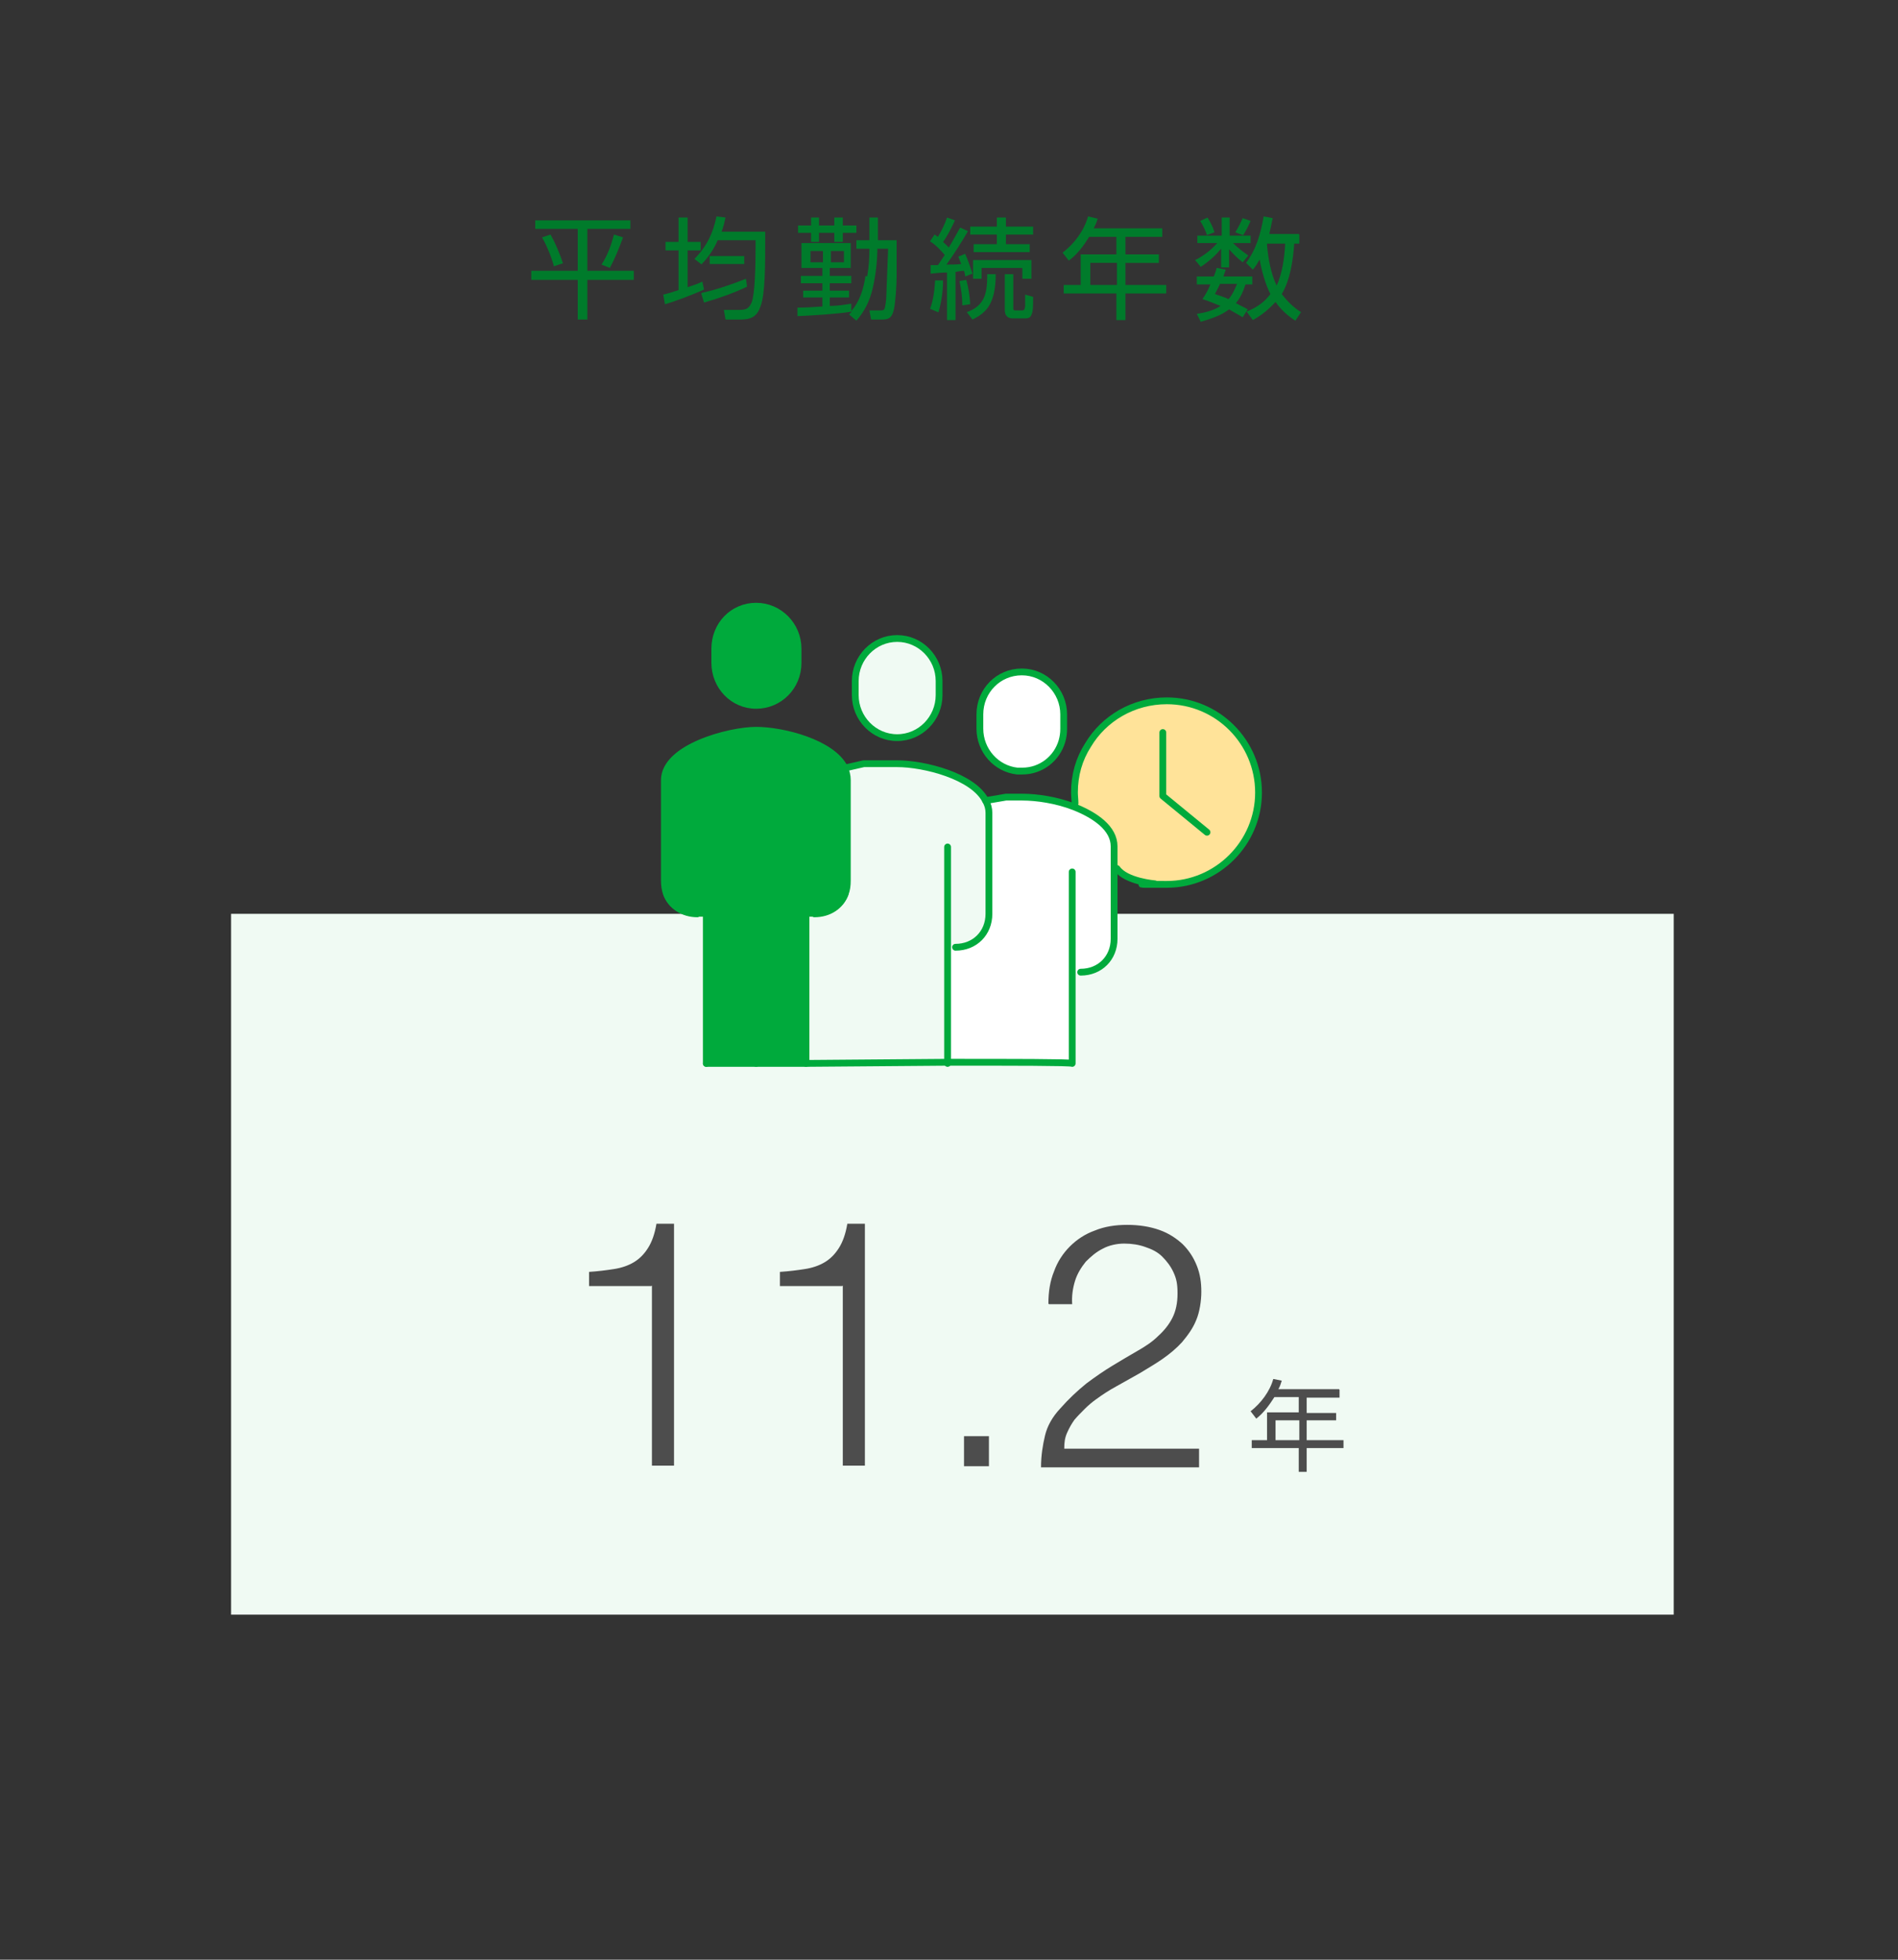 <?xml version="1.0" encoding="UTF-8"?>
<svg id="_レイヤー_2" xmlns="http://www.w3.org/2000/svg" version="1.1" viewBox="0 0 335.1 345.9">
  <rect x="0" y="0" width="335.1" height="345.9" fill="#333333" stroke="none"/>
  <!-- Generator: Adobe Illustrator 29.0.0, SVG Export Plug-In . SVG Version: 2.1.0 Build 186)  -->
  <defs>
    <style>
      .st0, .st1 {
        fill: none;
      }

      .st2 {
        fill: #00aa3c;
      }

      .st1 {
        stroke: #00aa3c;
        stroke-linecap: round;
        stroke-linejoin: round;
        stroke-width: 1.2px;
      }

      .st3 {
        fill: #4d4d4d;
      }

      .st4 {
        fill: #fff;
      }

      .st5 {
        fill: #007b2b;
      }

      .st6 {
        fill: #ffe399;
      }

      .st7 {
        fill: #f0faf3;
      }
    </style>
  </defs>
  <rect class="st0" width="335.1" height="345.9"/>
  <g>
    <g>
      <path class="st5" d="M111.3,38.9v1.5h-7.6v7.4h8.2v1.6h-8.2v7h-1.7v-7h-8.2v-1.6h8.2v-7.4h-7.5v-1.5h16.7ZM99.3,46.5l-1.5.5c-.5-1.8-1.2-3.5-2.1-5.1l1.5-.5c.9,1.6,1.6,3.3,2.2,5.1ZM107.7,47.3l-1.5-.6c1.1-1.7,1.7-3.4,2.2-5.3l1.6.5c-.7,1.9-1.4,3.7-2.4,5.5Z"/>
      <path class="st5" d="M124,49.7l.3,1.4c-1.7.8-5.1,2.1-6.9,2.6l-.3-1.7c.9-.2,1.8-.5,2.7-.8v-7h-2.3v-1.5h2.3v-4.3h1.6v4.3h2.3v1.5h-2.3v6.5c.9-.3,1.8-.6,2.6-1ZM123.9,46.7l-1.3-1c2.1-2.1,3.3-4.5,3.9-7.5l1.6.2c-.2.9-.4,1.7-.7,2.5h7.7v2c0,3.5,0,9-.8,11.1-.6,1.8-1.6,2.4-3.5,2.4h-2.7l-.3-1.7h2.7c1.2,0,1.7-.2,2.2-1.3.6-1.5.7-6.6.7-9.6v-1.4h-6.7c-.6,1.5-1.7,3.1-2.8,4.2ZM123.9,51.7c2.7-.6,5.3-1.5,7.8-2.5l.2,1.4c-2.3,1.1-5.1,2.1-7.6,2.8l-.5-1.6ZM131.4,46.6h-6.1v-1.4h6.1v1.4Z"/>
      <path class="st5" d="M153.1,48.8c.3-1.6.4-3.3.4-4.9h-2.3v-1.5h2.3v-4h1.5v4h3.3v1.6c0,1.6,0,3.2,0,4.8,0,1.4-.2,4.7-.5,5.9-.3,1.2-.7,1.7-2,1.7h-2l-.3-1.6h1.9c.3,0,.7,0,.8-.4.1-.4.3-1.3.3-2.6.1-2.3.2-5.6.3-7.9h-1.9c0,2.2-.3,4.7-.8,6.9-.5,2.2-1.4,4.1-2.9,5.8l-1.3-1.1c.2-.2.4-.4.5-.5-2.3.4-7.1.7-9.6.8v-1.5c1.4,0,2.9-.1,4.4-.2v-1.6h-3.4v-1.2h3.4v-1.3h-3.8v-1.3h3.8v-1.4h-3.7v-4.4h8.7v4.4h-3.7v1.4h3.8v1.3h-3.8v1.3h3.4v1.2h-3.4v1.5c1.3,0,2.6-.2,3.8-.4v1.3c1.5-1.7,2.2-4,2.5-6.2ZM143.2,39.8v-1.4h1.4v1.4h2.7v-1.4h1.5v1.4h2.4v1.3h-2.4v1.6h-1.5v-1.6h-2.7v1.6h-1.4v-1.6h-2.3v-1.3h2.3ZM143.1,44.3v2h2.2v-2h-2.2ZM146.7,44.3v2h2.3v-2h-2.3Z"/>
      <path class="st5" d="M169.6,40.2l1.3.6c-1.1,1.9-2.5,4.1-3.8,5.9.9,0,1.8,0,2.6-.1-.2-.5-.3-.8-.5-1.3l1.2-.5c.5,1.1.9,2.3,1.3,3.5l-1.3.5c0-.4-.1-.6-.2-1-.5,0-1,.1-1.5.2v8.5h-1.5v-8.4c-1,0-1.9.1-2.9.2v-1.5c-.1,0,1.3,0,1.3,0l1.2-1.8c-.7-.8-1.6-1.8-2.6-2.4l.8-1.2c.2.1.4.3.6.4.7-1.2,1.2-2.2,1.6-3.4l1.4.5c-.6,1.3-1.3,2.7-2.1,3.8.4.4.7.6,1,1,.7-1.1,1.3-2.3,2-3.5ZM165.6,55.1l-1.4-.6c.6-1.5.8-3.4.9-5h1.4c0,2-.3,3.8-.8,5.6ZM169.9,53.9c0-1.6-.2-2.8-.5-4.3l1.2-.2c.4,1.4.6,2.8.7,4.3l-1.4.2ZM175.8,48.4c0,2.2-.3,4.9-1.9,6.5-.7.7-1.4,1.1-2.2,1.5l-1-1.3c3.3-1.2,3.6-3.5,3.6-6.7h1.5ZM177.6,38.4v1.6h4.8v1.4h-4.8v1.7h4.2v1.4h-9.9v-1.4h4.1v-1.7h-4.7v-1.4h4.7v-1.6h1.6ZM182,49.2h-1.5v-1.9h-7.2v1.9h-1.5v-3.3h10.3v3.3ZM178.9,48.4v5.9c0,.4,0,.5.5.5h1c.4,0,.5-.1.6-.8,0-.4,0-1.1,0-2l1.4.4c0,1.5,0,2.4-.2,2.9-.2.7-.5.9-1.2.9h-2.2c-1,0-1.4-.6-1.4-1.5v-6.3h1.5Z"/>
      <path class="st5" d="M205.2,40.3v1.5h-6.5v3.1h5.9v1.5h-5.9v3.9h7.2v1.5h-7.2v4.7h-1.6v-4.7h-9.3v-1.5h3v-5.4h6.3v-3.1h-4.8c-1,1.6-2.1,3.1-3.6,4.2l-1.1-1.4c2.1-1.6,3.8-3.9,4.5-6.4l1.7.4c-.2.7-.4,1.1-.7,1.7h12ZM192.5,46.4v3.9h4.7v-3.9h-4.7Z"/>
      <path class="st5" d="M211.4,42.9v-1.3h4.3v-3.2h1.4v3.2h3.7v1.3h-3.1c.9.9,1.7,1.5,2.7,2.2l-1,1.2c-1-.8-1.6-1.4-2.4-2.3v3.2h-1.4v-3.3c-1.1,1.3-2.1,2.2-3.6,3.2l-1-1.2c1.3-.6,2.9-1.8,3.9-3h-3.6ZM214.9,47.3l1.5.3c-.1.4-.3.8-.4,1.2h5.1v1.4h-1.2c-.4,1.2-.9,2.4-1.7,3.3.7.4,1.4.7,2.1,1.1l-.9,1.4c-.8-.5-1.6-.9-2.4-1.4-1.4,1.1-3.3,1.7-5,2.2l-.7-1.4c1.4-.2,3-.6,4.2-1.4-1.1-.4-2.1-.9-3.2-1.2.6-.9,1-1.6,1.4-2.6h-2.4v-1.4h3c.2-.5.4-1,.5-1.5ZM214.4,41l-1.3.5c-.3-.9-.7-1.7-1.2-2.5l1.3-.6c.5.8.9,1.6,1.2,2.5ZM218.3,50.1h-2.9c-.3.7-.6,1.2-.9,1.8.8.3,1.6.5,2.4.9.7-.8,1.1-1.7,1.5-2.7ZM219.4,41.5l-1.3-.5c.5-.8.9-1.6,1.3-2.5l1.4.5c-.4.9-.8,1.7-1.3,2.5ZM229.4,41.4v1.6h-.9c-.2,2.9-.7,6.4-2.2,8.9,1,1.3,2,2.3,3.4,3.2l-1,1.5c-1.4-.9-2.5-1.9-3.5-3.3-1.2,1.3-2.4,2.3-4,3.2l-1.1-1.5c1.7-.7,3.1-1.6,4.2-3.1-.9-1.7-1.6-4.3-1.9-6.1-.4.7-.7,1.2-1.2,1.8l-1.2-1.2c1.8-2.4,2.6-5.2,3.1-8.2l1.6.3c-.2,1-.4,1.9-.6,2.8h5.2ZM223.7,43.3c.2,2.3.7,5.1,1.7,7.1,1-2.1,1.4-5.1,1.5-7.4h-3.2c0,0,0,.2,0,.3Z"/>
    </g>
    <rect class="st7" x="40.8" y="161.3" width="254.7" height="123.7"/>
    <g>
      <g>
        <path class="st3" d="M115,227h-11v-2.5c1.6-.1,3.1-.3,4.4-.5,1.3-.2,2.5-.6,3.5-1.2,1-.6,1.8-1.4,2.5-2.5.7-1.1,1.2-2.5,1.5-4.3h3.1v42.7h-3.9v-31.8Z"/>
        <path class="st3" d="M148.7,227h-11v-2.5c1.6-.1,3.1-.3,4.4-.5,1.3-.2,2.5-.6,3.5-1.2,1-.6,1.8-1.4,2.5-2.5.7-1.1,1.2-2.5,1.5-4.3h3.1v42.7h-3.9v-31.8Z"/>
        <path class="st3" d="M170.2,258.8v-5.3h4.4v5.3h-4.4Z"/>
        <path class="st3" d="M185.1,230.1c0-2.1.3-4,1-5.7.6-1.7,1.6-3.2,2.8-4.4,1.2-1.2,2.7-2.2,4.4-2.8,1.7-.7,3.6-1,5.7-1s4,.3,5.7.9,3,1.5,4.1,2.5c1.1,1.1,1.9,2.3,2.5,3.8.6,1.5.8,3,.8,4.6s-.3,3.6-.9,5c-.6,1.5-1.5,2.7-2.5,3.9-1,1.1-2.2,2.1-3.5,3s-2.7,1.7-4,2.5c-1.4.8-2.7,1.5-4.1,2.3-1.3.7-2.5,1.5-3.6,2.3-.7.5-1.4,1.1-2,1.7-.6.6-1.2,1.2-1.8,1.9-.5.7-.9,1.4-1.3,2.3s-.5,1.7-.5,2.8h23.8v3.3h-27.9c0-2.1.3-3.9.7-5.6.4-1.7,1.3-3.3,2.7-4.8,1.5-1.7,3-3.1,4.6-4.4,1.6-1.2,3.2-2.3,4.7-3.2,1.5-.9,3-1.8,4.4-2.6,1.4-.8,2.6-1.6,3.6-2.6,1-.9,1.9-2,2.5-3.2.6-1.2.9-2.6.9-4.3s-.2-2.6-.7-3.7c-.5-1.1-1.2-2-2-2.8-.8-.8-1.8-1.3-3-1.7-1.1-.4-2.4-.6-3.7-.6s-2.7.3-3.8.9c-1.2.6-2.1,1.4-3,2.3-.8,1-1.5,2.1-1.9,3.4-.4,1.3-.6,2.7-.5,4.1h-4.1Z"/>
      </g>
      <path class="st3" d="M236.5,245.3v1.4h-5.8v2.7h5.2v1.3h-5.2v3.5h6.5v1.4h-6.5v4.2h-1.4v-4.2h-8.3v-1.4h2.7v-4.9h5.6v-2.7h-4.3c-.9,1.4-1.9,2.8-3.2,3.8l-1-1.3c1.8-1.4,3.4-3.5,4-5.7l1.5.3c-.2.6-.3,1-.6,1.5h10.7ZM225.2,250.7v3.5h4.2v-3.5h-4.2Z"/>
    </g>
    <g>
      <g>
        <path class="st6" d="M197.1,153.2h-.4v-3.9c0-3.2-3.3-5.5-7.1-7l.2-.5c0-.6-.1-1.3-.1-1.9,0-3.1.8-5.9,2.4-8.4,2.8-4.7,8-7.8,13.9-7.8,9,0,16.2,7.3,16.2,16.2s-7.3,16.2-16.2,16.2-1.4,0-2.1-.1c0,0-5.1-.4-6.7-2.7Z"/>
        <path class="st4" d="M189.3,171.6v16.1c-.2-.2-10.9-.2-22-.2v-20.3h1.5c3.4,0,5.9-2.5,5.9-5.9v-17.8c0-.8-.2-1.5-.6-2.2l3.5-.6h2.9c2.5,0,6,.6,9.1,1.7,3.8,1.4,7.1,3.8,7.1,7v16.3c0,3.4-2.5,5.9-5.9,5.9h-1.5Z"/>
        <path class="st4" d="M187.8,126.1v2.5c0,.8-.1,1.5-.3,2.2-.9,3.1-3.7,5.3-7,5.3s-.5,0-.8,0c-3.7-.4-6.6-3.6-6.6-7.5v-2.5c0-4.1,3.3-7.5,7.4-7.5s7.4,3.3,7.4,7.5Z"/>
        <path class="st7" d="M165.8,120.2v2.5c0,4.1-3.3,7.5-7.4,7.5s-7.4-3.4-7.4-7.5v-2.5c0-4.1,3.3-7.5,7.4-7.5s7.4,3.4,7.4,7.5Z"/>
        <path class="st7" d="M174,141.3c.4.7.6,1.4.6,2.2v17.8c0,3.4-2.5,5.9-5.9,5.9h-1.5v20.3c-12.2,0-25,.2-25,.2v-26.5h1.5c2.5,0,4.6-1.3,5.4-3.4.3-.7.4-1.5.4-2.4v-17.7c0-.8-.2-1.5-.5-2.2l3.5-.8h5.9c4.8,0,13.4,2.1,15.6,6.5Z"/>
        <path class="st2" d="M140.8,114.5v2.5c0,4.1-3.3,7.5-7.4,7.5s-7.3-3.3-7.3-7.5v-2.5c0-4.1,3.2-7.5,7.3-7.5s7.4,3.3,7.4,7.5Z"/>
        <path class="st2" d="M149.6,137.7v17.7c0,.8-.1,1.7-.4,2.4-.9,2.1-2.9,3.4-5.4,3.4h-1.5v26.5h-17.6v-26.5h-1.5c-2.6,0-4.6-1.3-5.4-3.4-.3-.7-.4-1.5-.4-2.4v-17.7c0-5.8,10.7-8.8,16.2-8.8s13.4,2.3,15.6,6.6c.3.7.5,1.4.5,2.2Z"/>
      </g>
      <g>
        <path class="st1" d="M189.8,141.8c0-.6-.1-1.3-.1-1.9,0-3.1.8-5.9,2.4-8.4,2.8-4.7,8-7.8,13.9-7.8,9,0,16.2,7.3,16.2,16.2s-7.3,16.2-16.2,16.2-1.4,0-2.1-.1c0,0-5.1-.4-6.7-2.7"/>
        <path class="st1" d="M142.3,161.2h1.5c2.5,0,4.6-1.3,5.4-3.4"/>
        <polyline class="st1" points="124.7 187.7 133.5 187.7 142.3 187.7"/>
        <path class="st1" d="M117.7,157.8c.8,2.1,2.9,3.4,5.4,3.4h1.5"/>
        <path class="st1" d="M143.8,161.3c2.6,0,4.6-1.4,5.4-3.5.3-.7.4-1.5.4-2.4v-17.7c0-.8-.2-1.5-.5-2.2-2.2-4.4-10.9-6.6-15.6-6.6s-16.2,3-16.2,8.8v17.7c0,.8.1,1.7.4,2.4.8,2.1,2.9,3.5,5.4,3.5"/>
        <path class="st1" d="M133.5,124.5c4.1,0,7.4-3.3,7.4-7.5v-2.5c0-4.1-3.3-7.5-7.4-7.5s-7.3,3.3-7.3,7.5v2.5c0,4.1,3.2,7.5,7.3,7.5Z"/>
        <path class="st1" d="M168.7,167.2c3.4,0,5.9-2.5,5.9-5.9v-17.8c0-.8-.2-1.5-.6-2.2-2.2-4.3-10.8-6.5-15.6-6.5h-5.9l-3.5.8h0"/>
        <polyline class="st1" points="167.3 187.7 167.3 187.5 167.3 167.2 167.3 149.5"/>
        <path class="st1" d="M158.4,130.2c4.1,0,7.4-3.4,7.4-7.5v-2.5c0-4.1-3.3-7.5-7.4-7.5s-7.4,3.4-7.4,7.5v2.5c0,4.1,3.3,7.5,7.4,7.5Z"/>
        <path class="st1" d="M190.8,171.6c3.4,0,5.9-2.5,5.9-5.9v-16.3c0-3.2-3.3-5.5-7.1-7-3.1-1.2-6.6-1.7-9.1-1.7h-2.9l-3.5.6h-.1"/>
        <path class="st1" d="M179.7,136.1c.2,0,.5,0,.8,0,3.3,0,6.1-2.2,7-5.3.2-.7.3-1.4.3-2.2v-2.5c0-4.1-3.3-7.5-7.4-7.5s-7.4,3.3-7.4,7.5v2.5c0,3.9,2.9,7.1,6.6,7.5Z"/>
        <path class="st1" d="M142.3,143.6v44.1s12.8-.1,25-.2c11.1,0,21.8,0,22,.2v-33.8"/>
        <polyline class="st1" points="124.7 143.6 124.7 161.2 124.7 187.7"/>
        <line class="st1" x1="133.5" y1="159.8" x2="133.5" y2="187.7"/>
        <polyline class="st1" points="205.3 129.3 205.3 140.5 213.1 146.9"/>
      </g>
    </g>
  </g>
</svg>